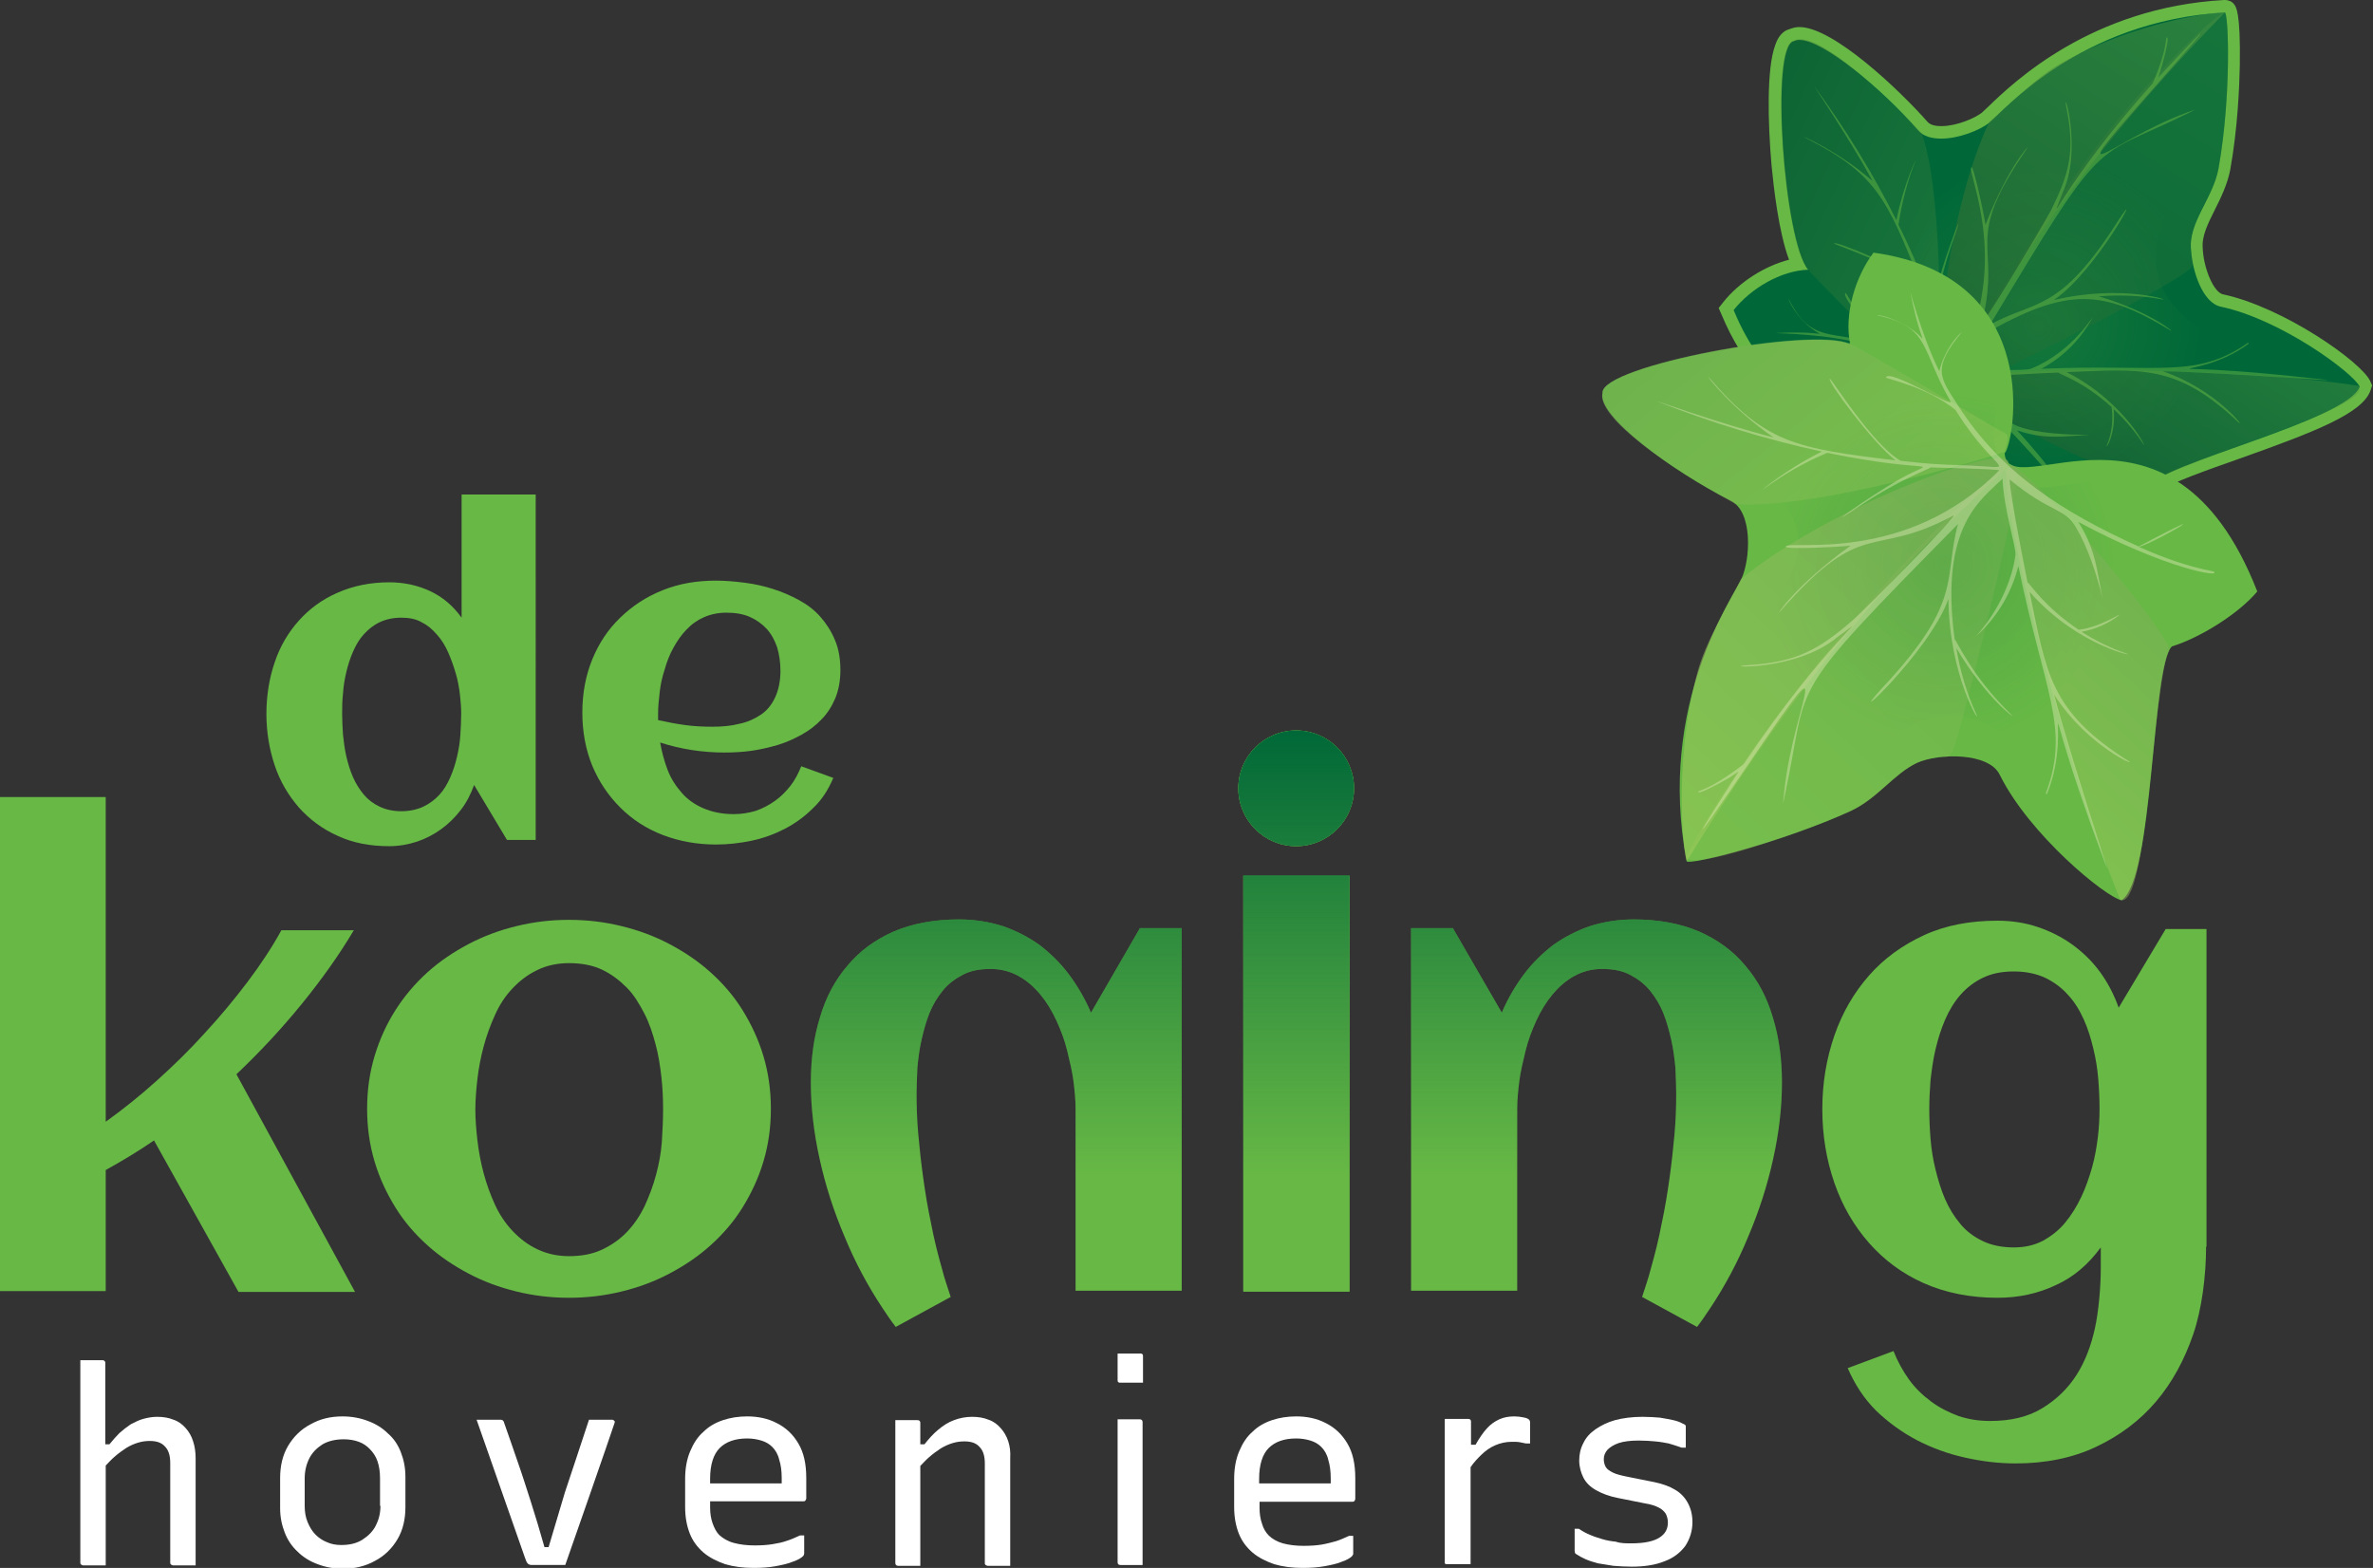 <svg xmlns="http://www.w3.org/2000/svg" xmlns:xlink="http://www.w3.org/1999/xlink" id="Layer_1" x="0px" y="0px" width="570.1px" height="376.7px" viewBox="0 0 570.1 376.7" xml:space="preserve"><rect x="0" y="0" width="570.1" height="376.7" fill="#333333" stroke="none"/><path fill="#FFFFFF" d="M96.3,348.9c-0.7-1.8-1.7-3.3-3.1-4.5c-1.3-1.3-2.9-2.3-4.8-3c-1.8-0.7-3.9-1.1-6.1-1.1 c-2.9,0-5.4,0.6-7.7,1.9c-2.3,1.2-4.1,3-5.4,5.2c-1.3,2.2-1.9,4.8-1.9,7.7v7.3c0,2.1,0.4,4,1.1,5.8c0.7,1.8,1.7,3.3,3.1,4.6 c1.3,1.3,2.9,2.3,4.8,3c1.8,0.7,3.9,1.1,6.1,1.1c2.8,0,5.4-0.6,7.7-1.9c2.3-1.2,4.1-3,5.4-5.2c1.3-2.2,1.9-4.8,1.9-7.7v-7.3 C97.4,352.6,97,350.7,96.3,348.9z M91.4,361.8c0,1.8-0.4,3.3-1.1,4.7c-0.7,1.4-1.8,2.5-3.2,3.4c-1.4,0.9-3.1,1.3-5.1,1.3 c-1.3,0-2.4-0.2-3.5-0.7c-1-0.4-1.9-1-2.7-1.8c-0.8-0.8-1.4-1.8-1.9-3c-0.5-1.2-0.7-2.5-0.7-3.9v-6.6c0-1.8,0.4-3.4,1.1-4.8 c0.7-1.4,1.8-2.5,3.2-3.4c1.4-0.8,3.1-1.2,5.1-1.2c1.3,0,2.5,0.2,3.6,0.6c1.1,0.4,1.9,1,2.6,1.7c0.8,0.8,1.5,1.8,1.9,3 c0.4,1.2,0.6,2.5,0.6,4.1V361.8z"></path><path fill="#FFFFFF" d="M44.6,343.1c-0.8-0.9-1.7-1.6-2.9-2c-1.2-0.5-2.5-0.7-4-0.7c-1.1,0-2.2,0.2-3.3,0.5s-2,0.8-3,1.3 c-0.9,0.6-1.8,1.3-2.7,2.1c-0.8,0.8-1.6,1.7-2.4,2.7h-1c0-2.4,0-19.5,0-19.5c0-0.2,0-0.3-0.1-0.4c-0.1-0.1-0.1-0.2-0.2-0.2 c-0.1-0.1-0.2-0.1-0.4-0.1c-0.6,0-5.3,0-5.3,0v48.6c0,0.2,0,0.3,0.1,0.4c0.1,0.1,0.2,0.2,0.3,0.2c0.1,0.1,0.2,0.1,0.4,0.1 c0.7,0,5.3,0,5.3,0s0-20,0-24c0.7-0.7,1.3-1.4,2-2c1-0.9,2-1.6,2.9-2.2c1-0.6,1.9-1,2.9-1.3c1-0.3,1.9-0.4,2.8-0.4 c1.6,0,2.8,0.4,3.6,1.3c0.9,0.9,1.3,2.2,1.3,4c0,2.7,0,21.3,0,23.9c0,0.2,0,0.3,0.1,0.4s0.2,0.2,0.3,0.2c0.1,0.1,0.2,0.1,0.4,0.1 c1,0,5.3,0,5.3,0s0-23.7,0-25.8c0-1.4-0.2-2.8-0.6-4C46,345,45.4,344,44.6,343.1z"></path><path fill="#FFFFFF" d="M147.4,341.2c-0.1-0.1-0.3-0.1-0.4-0.1c-0.9,0-4.6,0-5.5,0c-0.6,1.9-5.8,17.5-5.8,17.5s-3.2,10.8-3.9,13.1 h-1c-1.1-3.9-2.2-7.6-3.3-11c-1.1-3.4-2.1-6.6-3.2-9.7c-1.1-3.1-2.1-6.2-3.2-9.2c0-0.2-0.1-0.3-0.2-0.4c-0.1-0.1-0.1-0.2-0.2-0.2 c-0.1,0-0.2-0.1-0.3-0.1c-1,0-5.9,0-5.9,0l11.6,33.1c0.2,0.5,0.3,0.9,0.5,1.2c0.2,0.3,0.3,0.4,0.6,0.5c0.2,0.1,0.5,0.1,0.7,0.1 c1.2,0,6.5,0,7.9,0c1-2.8,10.9-31.2,11.8-34c0.1-0.2,0.1-0.4,0.1-0.5C147.6,341.4,147.5,341.3,147.4,341.2z"></path><path fill="#FFFFFF" d="M186.6,341.9c-2.1-1.1-4.5-1.6-7.1-1.6c-2.1,0-4,0.3-5.8,0.9c-1.8,0.6-3.4,1.5-4.7,2.8 c-1.4,1.2-2.4,2.8-3.2,4.7c-0.8,1.9-1.2,4.1-1.2,6.6v6.8c0,2.4,0.4,4.5,1.1,6.3c0.7,1.8,1.8,3.3,3.3,4.6c1.4,1.2,3.2,2.1,5.2,2.8 c2,0.6,4.3,0.9,6.8,0.9c1.9,0,3.6-0.1,5.3-0.4c1.6-0.3,3-0.6,4.2-1.1c1.2-0.4,2-0.9,2.4-1.3c0.1-0.1,0.2-0.2,0.2-0.3 c0-0.1,0.1-0.2,0.1-0.3c0-0.7,0-1.5,0-2.2c0-0.7,0-1.5,0-2.2h-1c-1.1,0.5-2.2,1-3.2,1.3c-1.1,0.4-2.2,0.6-3.4,0.8 c-1.2,0.2-2.6,0.3-4.3,0.3c-1.9,0-3.5-0.2-5-0.6s-2.6-1.1-3.5-1.9c-0.7-0.7-1.2-1.7-1.6-2.8c-0.4-1.1-0.6-2.4-0.6-3.8v-1.5H193 c0.2,0,0.3,0,0.4-0.1c0.1-0.1,0.2-0.2,0.2-0.3c0.1-0.1,0.1-0.2,0.1-0.4v-4.8c0-3.4-0.6-6.1-1.9-8.3 C190.5,344.6,188.8,343,186.6,341.9z M187.8,355.7c0,0.2,0,0.4,0,0.7h-17.2v-1.1c0-3.4,0.8-5.9,2.3-7.4c1.5-1.5,3.7-2.3,6.6-2.3 c1.3,0,2.4,0.2,3.4,0.5c1,0.3,1.9,0.8,2.6,1.5c0.8,0.8,1.4,1.8,1.7,3.1c0.4,1.2,0.6,2.7,0.6,4.4 C187.8,355.3,187.8,355.5,187.8,355.7z"></path><path fill="#FFFFFF" d="M242.2,346.2c-0.4-1.2-1-2.2-1.8-3.1c-0.8-0.9-1.7-1.6-2.9-2c-1.2-0.5-2.5-0.7-4-0.7c-1.5,0-3,0.3-4.3,0.8 c-1.4,0.5-2.6,1.3-3.8,2.3c-1.2,1-2.2,2.1-3.3,3.5h-1c0-1.7,0-3.4,0-5.1c0-0.2,0-0.7-0.7-0.7c-0.6,0-4.6,0-5.3,0 c0,0.7,0,34.3,0,34.3c0,0.1,0,0.7,0.7,0.7h5.3c0,0,0-19.1,0-22.9c0-0.4,0-0.7,0-1.1c0.7-0.7,1.3-1.4,2-2c1-0.9,2-1.6,2.9-2.2 c1-0.6,1.9-1,2.9-1.3c1-0.3,1.9-0.4,2.8-0.4c1.6,0,2.8,0.4,3.6,1.3c0.9,0.9,1.3,2.2,1.3,4c0,2.7,0,21.3,0,23.9c0,0.2,0,0.3,0.1,0.4 s0.2,0.2,0.3,0.2c0.1,0.1,0.2,0.1,0.4,0.1c1,0,4.4,0,5.3,0c0-1.1,0-23.7,0-25.8C242.8,348.7,242.6,347.4,242.2,346.2z"></path><path fill="#FFFFFF" d="M323.7,346.8c-1.3-2.2-3-3.8-5.2-4.9c-2.1-1.1-4.5-1.6-7.1-1.6c-2.1,0-4,0.3-5.8,0.9 c-1.8,0.6-3.4,1.5-4.7,2.8c-1.4,1.2-2.4,2.8-3.2,4.7c-0.8,1.9-1.2,4.1-1.2,6.6v6.8c0,2.4,0.4,4.5,1.1,6.3c0.7,1.8,1.8,3.3,3.3,4.6 c1.4,1.2,3.2,2.1,5.2,2.8c2,0.6,4.3,0.9,6.8,0.9c1.9,0,3.6-0.1,5.3-0.4c1.6-0.3,3.1-0.6,4.2-1.1c1.2-0.4,2-0.9,2.4-1.3 c0.1-0.1,0.1-0.2,0.2-0.3c0.1-0.1,0.1-0.2,0.1-0.3V369h-1c-1.1,0.5-2.2,1-3.2,1.3c-1.1,0.3-2.2,0.6-3.4,0.8 c-1.2,0.2-2.7,0.3-4.3,0.3c-1.9,0-3.5-0.2-5-0.6c-1.4-0.4-2.6-1.1-3.4-1.9c-0.7-0.7-1.3-1.7-1.6-2.8c-0.4-1.1-0.6-2.4-0.6-3.8v-1.5 h22.3c0.2,0,0.3,0,0.4-0.1c0.1-0.1,0.2-0.1,0.2-0.3c0.1-0.1,0.1-0.2,0.1-0.4v-4.8C325.6,351.7,325,349,323.7,346.8z M319.7,356.4 h-17.2v-1.1c0-3.4,0.8-5.9,2.3-7.4c1.5-1.5,3.7-2.3,6.6-2.3c1.3,0,2.4,0.2,3.4,0.5c1,0.3,1.9,0.8,2.6,1.5c0.8,0.8,1.4,1.8,1.7,3.1 c0.4,1.3,0.6,2.7,0.6,4.5V356.4z"></path><path fill="#FFFFFF" d="M367.5,341.3c-0.1-0.2-0.2-0.3-0.4-0.4c-0.3-0.2-0.7-0.3-1.3-0.4c-0.5-0.1-1.2-0.2-2-0.2 c-1.3,0-2.5,0.2-3.6,0.7c-1.1,0.5-2.1,1.2-3,2.2c-0.9,1-1.8,2.3-2.7,3.9h-1.1c0-0.3,0-0.6,0-0.9c0-1.9,0-3.5,0-4.6 c0,0,0.1-0.7-0.7-0.7h-5.6c0,0,0,33.3,0,34.3c0,0.1,0,0.2,0,0.3s0.1,0.2,0.1,0.2c0.1,0.1,0.1,0.1,0.2,0.1s0.2,0,0.3,0h5.6 c0-2.3,0-23.3,0-23.3c0.8-1.2,1.7-2.1,2.5-2.9c1.1-1.1,2.3-1.9,3.5-2.4c1.2-0.5,2.5-0.8,3.9-0.8c0.7,0,1.4,0,1.9,0.1 c0.5,0.1,1,0.2,1.5,0.3h1c0-0.4,0-0.9,0-1.3c0-0.4,0-0.9,0-1.3s0-0.8,0-1.3c0-0.4,0-0.9,0-1.2C367.6,341.7,367.6,341.5,367.5,341.3z "></path><path fill="#FFFFFF" d="M391.9,370.8c3.2,0,5.4-0.5,6.8-1.4c1.4-0.9,2-2.1,2-3.6c0-0.8-0.2-1.5-0.5-2.1c-0.4-0.6-0.9-1.1-1.7-1.5 c-0.8-0.4-1.9-0.8-3.3-1l-6.5-1.3c-2.1-0.4-3.9-1.1-5.3-1.9c-1.4-0.8-2.4-1.8-3-3c-0.6-1.2-1-2.6-1-4.1c0-1.5,0.3-2.9,1-4.2 c0.6-1.3,1.6-2.4,2.9-3.3c1.3-0.9,2.9-1.7,4.7-2.2c1.9-0.5,4.1-0.8,6.6-0.8c1.6,0,3,0.1,4.2,0.2c1.2,0.2,2.3,0.4,3.2,0.6 c0.9,0.2,1.7,0.5,2.2,0.8c0.3,0.1,0.4,0.2,0.6,0.3c0.1,0.1,0.2,0.2,0.2,0.3c0,0.1,0,0.3,0,0.6c0,0.7,0,1.4,0,2.2c0,0.8,0,1.6,0,2.4 h-1c-1.1-0.4-2.1-0.7-3.1-1c-1-0.2-2.1-0.4-3.3-0.5c-1.1-0.1-2.4-0.2-3.9-0.2c-2,0-3.6,0.2-4.8,0.6c-1.2,0.4-2.1,1-2.7,1.6 c-0.6,0.7-0.9,1.4-0.9,2.3c0,0.7,0.2,1.4,0.5,1.9c0.3,0.5,0.9,0.9,1.7,1.3c0.8,0.4,2,0.7,3.5,1l6.5,1.3c1.9,0.4,3.6,1,4.9,1.8 c1.4,0.8,2.4,1.9,3.1,3.2c0.7,1.3,1.1,2.8,1.1,4.6c0,2.1-0.6,4-1.7,5.7c-1.2,1.6-2.8,2.9-5,3.7c-2.2,0.9-4.8,1.3-7.9,1.3 c-1.6,0-3-0.1-4.4-0.2c-1.3-0.2-2.6-0.4-3.7-0.6c-1.1-0.3-2.1-0.6-3-1c-0.9-0.4-1.6-0.8-2.2-1.2c-0.2-0.1-0.3-0.2-0.3-0.3 c0-0.1-0.1-0.2-0.1-0.5c0-0.7,0-1.6,0-2.6c0-1,0-1.9,0-2.7h1c0.9,0.6,1.8,1.1,2.8,1.5c0.9,0.4,1.9,0.7,2.9,1c1,0.3,2.1,0.5,3.2,0.6 C389.3,370.8,390.6,370.8,391.9,370.8z"></path><path fill="#FFFFFF" d="M268.5,375.3V341h5.3c0.7,0,0.7,0.6,0.7,0.7c0,2.2,0,34.3,0,34.3h-5.3C268.5,376,268.5,375.5,268.5,375.3z"></path><path fill="#FFFFFF" d="M268.5,325.2c0.4,0,0.9,0,1.4,0s0.9,0,1.4,0c0.5,0,0.9,0,1.4,0c0.5,0,0.9,0,1.4,0c0.2,0,0.3,0.1,0.4,0.2 c0.1,0.1,0.1,0.3,0.1,0.5v6.3c-0.4,0-0.9,0-1.4,0c-0.5,0-0.9,0-1.4,0c-0.5,0-0.9,0-1.4,0c-0.5,0-0.9,0-1.4,0c-0.2,0-0.3-0.1-0.4-0.2 s-0.1-0.3-0.1-0.5V325.2z"></path><path fill="#67B845" d="M273.8,223.1l-11.7,20.2c-1.4-3.3-3.2-6.4-5.3-9.2c-2.1-2.8-4.5-5.1-7.1-7.1c-2.7-1.9-5.6-3.4-8.8-4.5 c-3.2-1-6.7-1.6-10.5-1.6c-6,0-11.2,1-15.7,2.9c-4.5,2-8.2,4.7-11.1,8.2c-3,3.5-5.2,7.6-6.6,12.4c-1.5,4.8-2.2,10-2.2,15.7 c0,5.9,0.7,12,2.1,18.3c1.4,6.4,3.4,12.6,6,18.7c2.5,6.1,5.6,11.9,9.2,17.3c1,1.5,2,3,3.1,4.4l13.2-7.2c-0.7-2.2-1.5-4.4-2.1-6.8 c-1-3.5-1.9-7.1-2.6-10.8c-0.8-3.7-1.4-7.4-1.9-11c-0.5-3.6-0.9-7.2-1.2-10.6c-0.3-3.4-0.4-6.6-0.4-9.6c0-1.9,0.1-4,0.2-6.3 c0.2-2.2,0.5-4.5,1-6.7c0.5-2.2,1.1-4.4,1.9-6.4c0.8-2,1.9-3.8,3.2-5.4c1.3-1.6,2.9-2.8,4.8-3.8c1.9-1,4.1-1.4,6.7-1.4 c2.5,0,4.7,0.6,6.7,1.7c2,1.1,3.7,2.6,5.2,4.4c1.5,1.8,2.8,3.9,3.9,6.3c1.1,2.4,2,4.8,2.6,7.3s1.2,4.9,1.5,7.3 c0.3,2.4,0.5,4.6,0.5,6.5v43.8h25.5v-87.1H273.8z"></path><path fill="#67B845" d="M349.1,223.1l11.7,20.2c1.4-3.3,3.2-6.4,5.3-9.2c2.1-2.8,4.5-5.1,7.1-7.1c2.7-1.9,5.6-3.4,8.8-4.5 c3.2-1,6.7-1.6,10.5-1.6c6,0,11.2,1,15.7,2.9c4.5,2,8.2,4.7,11.1,8.2c3,3.5,5.2,7.6,6.6,12.4c1.5,4.8,2.2,10,2.2,15.7 c0,5.9-0.7,12-2.1,18.3c-1.4,6.4-3.4,12.6-6,18.7c-2.5,6.1-5.6,11.9-9.2,17.3c-1,1.5-2,3-3.1,4.4l-13.2-7.2c0.7-2.2,1.5-4.4,2.1-6.8 c1-3.5,1.9-7.1,2.6-10.8c0.8-3.7,1.4-7.4,1.9-11c0.5-3.6,0.9-7.2,1.2-10.6c0.3-3.4,0.4-6.6,0.4-9.6c0-1.9-0.1-4-0.2-6.3 c-0.2-2.2-0.5-4.5-1-6.7c-0.5-2.2-1.1-4.4-1.9-6.4c-0.8-2-1.9-3.8-3.2-5.4c-1.3-1.6-2.9-2.8-4.8-3.8c-1.9-1-4.1-1.4-6.7-1.4 c-2.5,0-4.7,0.6-6.7,1.7c-2,1.1-3.7,2.6-5.2,4.4c-1.5,1.8-2.8,3.9-3.9,6.3c-1.1,2.4-2,4.8-2.6,7.3s-1.2,4.9-1.5,7.3 c-0.3,2.4-0.5,4.6-0.5,6.5v43.8h-25.5v-87.1H349.1z"></path><rect x="298.7" y="210.4" fill="#67B845" width="25.5" height="99.9"></rect><circle fill="#67B845" cx="311.4" cy="189.4" r="13.9"></circle><path fill="#67B845" d="M128.6,201.8h-6.8l-7.9-13.2c-0.8,2.2-1.8,4.2-3.2,6c-1.4,1.8-2.9,3.3-4.7,4.6c-1.8,1.3-3.7,2.3-5.8,3 c-2.1,0.7-4.4,1.1-6.7,1.1c-4.6,0-8.8-0.8-12.4-2.5c-3.6-1.6-6.7-3.9-9.3-6.8c-2.5-2.9-4.5-6.2-5.8-10.1c-1.3-3.9-2-8-2-12.4 c0-4.4,0.7-8.6,2-12.4c1.3-3.9,3.3-7.2,5.8-10c2.5-2.8,5.6-5.1,9.3-6.7c3.6-1.6,7.8-2.5,12.4-2.5c3.5,0,6.8,0.7,9.8,2.1 c3,1.4,5.5,3.5,7.6,6.4v-29.6h17.8V201.8z M110.8,171.5c0-1.4-0.1-2.9-0.3-4.6c-0.2-1.7-0.5-3.4-1-5.1c-0.5-1.7-1.1-3.4-1.8-5 c-0.7-1.6-1.6-3.1-2.7-4.3c-1.1-1.3-2.3-2.3-3.7-3c-1.4-0.8-3-1.1-4.9-1.1c-2,0-3.7,0.4-5.2,1.1c-1.5,0.7-2.7,1.7-3.8,2.9 s-1.9,2.6-2.6,4.2c-0.7,1.6-1.2,3.2-1.6,4.9c-0.4,1.7-0.7,3.4-0.8,5.2c-0.2,1.7-0.2,3.4-0.2,4.9c0,1.5,0.1,3.2,0.2,4.9 c0.2,1.7,0.4,3.5,0.8,5.2c0.4,1.7,0.9,3.4,1.6,5s1.6,3,2.6,4.2s2.3,2.2,3.8,2.9c1.5,0.7,3.2,1.1,5.2,1.1c2,0,3.8-0.4,5.3-1.1 c1.5-0.7,2.8-1.7,3.9-2.9s1.9-2.6,2.6-4.2s1.2-3.2,1.6-4.9c0.4-1.7,0.7-3.5,0.8-5.2S110.8,173.1,110.8,171.5z"></path><path fill="#67B845" d="M201.9,161c0,2.5-0.4,4.7-1.2,6.7c-0.8,1.9-1.9,3.7-3.3,5.1c-1.4,1.5-3,2.7-4.8,3.7s-3.8,1.9-5.8,2.5 c-2.1,0.6-4.2,1.1-6.4,1.4c-2.2,0.3-4.3,0.4-6.4,0.4c-2.6,0-5.2-0.2-7.8-0.6c-2.6-0.4-5.1-1-7.6-1.8c0.4,2.3,1,4.5,1.8,6.6 c0.8,2.1,2,3.9,3.4,5.5s3.1,2.8,5.2,3.7c2.1,0.9,4.5,1.4,7.3,1.4c1.9,0,3.6-0.3,5.3-0.8c1.7-0.6,3.2-1.4,4.6-2.4s2.6-2.2,3.7-3.6 c1.1-1.4,1.9-3,2.6-4.7l7.7,2.8c-1.2,2.8-2.7,5.2-4.8,7.2c-2,2-4.3,3.7-6.8,5c-2.5,1.3-5.2,2.3-8.1,2.9c-2.9,0.6-5.7,0.9-8.5,0.9 c-4.6,0-8.9-0.8-12.8-2.3s-7.3-3.7-10.2-6.6s-5.1-6.2-6.7-10c-1.6-3.9-2.4-8.2-2.4-12.8c0-4.6,0.8-8.9,2.4-12.8 c1.6-3.9,3.8-7.2,6.7-10s6.2-5,10.2-6.6s8.2-2.3,12.8-2.3c2.2,0,4.5,0.2,6.9,0.5c2.4,0.3,4.6,0.8,6.8,1.5c2.2,0.7,4.3,1.6,6.3,2.7 s3.7,2.4,5.1,4s2.6,3.4,3.5,5.6C201.5,155.9,201.9,158.3,201.9,161z M158.1,173c2.2,0.5,4.3,0.9,6.5,1.2s4.4,0.4,6.6,0.4 c2.3,0,4.5-0.2,6.4-0.7c2-0.4,3.7-1.2,5.2-2.2c1.5-1,2.6-2.4,3.4-4.1c0.8-1.7,1.3-3.9,1.3-6.4c0-2.1-0.3-4-0.8-5.7 c-0.6-1.7-1.4-3.2-2.5-4.4c-1.1-1.2-2.5-2.2-4.1-2.9c-1.6-0.7-3.5-1-5.6-1c-2,0-3.8,0.4-5.4,1.1s-3,1.7-4.2,3 c-1.2,1.2-2.2,2.7-3.1,4.3c-0.9,1.6-1.6,3.4-2.1,5.2c-0.6,1.8-1,3.6-1.2,5.4s-0.4,3.5-0.4,5.2c0,0.3,0,0.6,0,0.8 S158.1,172.7,158.1,173z"></path><path fill="#67B845" d="M25.4,310.2H0V191.5h25.4v78c4.2-3,8.3-6.3,12.3-9.9c4-3.6,7.9-7.4,11.5-11.4c3.7-4,7.1-8.1,10.2-12.2 s5.9-8.3,8.2-12.5H85c-3.5,5.9-7.7,11.8-12.5,17.7s-10,11.5-15.7,16.9l28.5,52.3h-28L37,274c-3.8,2.6-7.6,4.9-11.6,7.1V310.2z"></path><path fill="#67B845" d="M185.2,266.4c0,4.5-0.6,8.7-1.8,12.7c-1.2,4-2.9,7.6-5,11c-2.1,3.4-4.7,6.4-7.7,9.1c-3,2.7-6.3,4.9-9.9,6.8 c-3.6,1.9-7.4,3.3-11.5,4.3c-4.1,1-8.3,1.5-12.6,1.5s-8.5-0.5-12.6-1.5c-4.1-1-7.9-2.4-11.5-4.3c-3.6-1.9-6.9-4.1-9.9-6.8 c-3-2.7-5.6-5.7-7.7-9.1c-2.1-3.4-3.8-7-5-11c-1.2-4-1.8-8.2-1.8-12.7s0.6-8.7,1.8-12.7c1.2-4,2.9-7.7,5-11s4.7-6.4,7.7-9.1 c3-2.7,6.3-4.9,9.9-6.8c3.6-1.9,7.4-3.3,11.5-4.3s8.2-1.5,12.6-1.5s8.5,0.5,12.6,1.5c4.1,1,7.9,2.4,11.5,4.3 c3.6,1.9,6.9,4.1,9.9,6.8c3,2.7,5.6,5.7,7.7,9.1c2.1,3.4,3.8,7,5,11C184.6,257.7,185.2,261.9,185.2,266.4z M159.3,266.4 c0-2.4-0.1-4.9-0.4-7.6c-0.3-2.7-0.7-5.3-1.4-7.9c-0.7-2.6-1.5-5.1-2.7-7.4s-2.5-4.5-4.2-6.2s-3.6-3.2-5.9-4.3c-2.3-1.1-5-1.6-8-1.6 c-2.9,0-5.5,0.6-7.7,1.7c-2.3,1.1-4.2,2.6-5.9,4.4s-3.1,3.9-4.2,6.4c-1.1,2.4-2,4.9-2.7,7.5c-0.7,2.6-1.2,5.2-1.5,7.8 c-0.3,2.6-0.5,5.1-0.5,7.4c0,2.3,0.2,4.8,0.5,7.4s0.8,5.3,1.5,7.9c0.7,2.6,1.6,5.1,2.7,7.5c1.1,2.4,2.5,4.5,4.2,6.3s3.6,3.3,5.9,4.4 c2.3,1.1,4.8,1.7,7.7,1.7c3,0,5.7-0.5,8-1.6c2.3-1.1,4.3-2.5,6-4.3c1.7-1.8,3.1-3.9,4.2-6.2c1.1-2.4,2-4.8,2.7-7.4 c0.7-2.6,1.2-5.2,1.4-7.9C159.2,271.3,159.3,268.8,159.3,266.4z"></path><path fill="#67B845" d="M530,299.5c0,6.9-1,15-3.1,21.1s-5,11.5-8.9,16.1c-3.9,4.6-8.7,8.2-14.4,10.9s-12.2,4-19.4,4 c-4,0-8.1-0.5-12.1-1.4c-4.1-0.9-7.9-2.3-11.6-4.2c-3.6-1.9-6.9-4.3-9.8-7.1c-2.9-2.9-5.1-6.3-6.8-10.2l11-4.1 c1,2.5,2.2,4.7,3.7,6.8c1.5,2.1,3.3,3.8,5.3,5.3c2,1.5,4.2,2.6,6.6,3.5c2.4,0.8,4.9,1.2,7.6,1.2c5,0,9.2-1,12.6-3.1 c3.4-2.1,6.1-4.7,8.2-8c2.1-3.3,3.5-7.1,4.4-11.2s1.4-10,1.4-14.3v-5.1c-3,4.1-6.6,7.2-10.9,9.1c-4.2,2-8.9,3-13.9,3 c-6.6,0-12.5-1.2-17.7-3.5s-9.6-5.6-13.2-9.7c-3.6-4.1-6.4-8.9-8.3-14.4s-2.9-11.4-2.9-17.7c0-6.3,1-12.2,2.9-17.7 s4.7-10.3,8.3-14.4c3.6-4.1,8-7.3,13.2-9.7c5.2-2.4,11.1-3.5,17.7-3.5c3.4,0,6.6,0.5,9.6,1.5s5.8,2.4,8.3,4.2c2.5,1.8,4.8,4,6.7,6.6 c1.9,2.6,3.4,5.5,4.5,8.6l11.3-18.9h9.8V299.5z M504.4,266.4c0-2.3-0.1-4.6-0.3-7.1c-0.2-2.5-0.6-5-1.2-7.4c-0.6-2.5-1.3-4.8-2.3-7 c-1-2.2-2.2-4.2-3.8-5.9c-1.5-1.7-3.4-3.1-5.5-4.1c-2.2-1-4.7-1.5-7.5-1.5c-2.9,0-5.3,0.5-7.4,1.5c-2.1,1-3.9,2.4-5.4,4.1 s-2.7,3.7-3.7,6c-1,2.3-1.7,4.6-2.3,7.1s-0.9,4.9-1.2,7.4c-0.2,2.5-0.3,4.8-0.3,7s0.1,4.6,0.3,7.1c0.2,2.5,0.6,5,1.2,7.4 s1.3,4.8,2.3,7.1c1,2.3,2.2,4.2,3.7,6s3.3,3.1,5.4,4.1c2.1,1,4.6,1.5,7.4,1.5c2.6,0,4.9-0.5,7-1.6c2-1.1,3.8-2.5,5.3-4.3 c1.5-1.8,2.8-3.9,3.9-6.2c1.1-2.3,1.9-4.7,2.6-7.1c0.7-2.5,1.1-4.9,1.4-7.3S504.4,268.4,504.4,266.4z"></path><g>	<defs>		<path id="SVGID_1_" d="M416.4,74.5c8.5,20.5,24.3,28.6,46,18.9c18.7-8.5-7.8,37.5,46.7,44.5c7.5-10.5,5-20.3,8.9-22.6   c13.8-7.2,43.3-14.1,48.5-21.5c2-3-19.8-17.1-32.9-19.9c-4.5-1-6.9-8.7-7.2-13.5c-0.7-6.7,5.3-12.4,6.6-19.8   c3.2-17.4,2.4-37.5,1.5-37.4c-35,2-53.3,23.9-56.6,26.5c-3.5,2.8-13.4,6-17.1,1.8c-9.6-10.9-25.4-23.9-29.9-21.4   c-5.8,1-2.4,48,3.4,54.9C427.8,64.9,420.4,69.3,416.4,74.5z"></path>	</defs>	<clipPath id="SVGID_00000035514324094023593980000017466986604959959437_">		<use xlink:href="#SVGID_1_"></use>	</clipPath></g><g>	<defs>		<path id="SVGID_00000005261233534383048430000014798298966838250681_" d="M416.4,74.5c8.5,20.5,24.3,28.6,46,18.9   c18.7-8.5-7.8,37.5,46.7,44.5c7.5-10.5,5-20.3,8.9-22.6c13.8-7.2,43.3-14.1,48.5-21.5c2-3-19.8-17.1-32.9-19.9   c-4.5-1-6.9-8.7-7.2-13.5c-0.7-6.7,5.3-12.4,6.6-19.8c3.2-17.4,2.4-37.5,1.5-37.4c-35,2-53.3,23.9-56.6,26.5   c-3.5,2.8-13.4,6-17.1,1.8c-9.6-10.9-25.4-23.9-29.9-21.4c-5.8,1-2.4,48,3.4,54.9C427.8,64.9,420.4,69.3,416.4,74.5z"></path>	</defs>	<clipPath id="SVGID_00000096751334067328066450000016258703779569620619_">		<use xlink:href="#SVGID_00000005261233534383048430000014798298966838250681_"></use>	</clipPath></g><g opacity="0.1">	<defs>		<path id="SVGID_00000035497785439711484460000010659635113573434814_" opacity="0.1" d="M416.4,74.5c8.5,20.5,24.3,28.6,46,18.9   c18.7-8.5-7.8,37.5,46.7,44.5c7.5-10.5,5-20.3,8.9-22.6c13.8-7.2,43.3-14.1,48.5-21.5c2-3-19.8-17.1-32.9-19.9   c-4.5-1-6.9-8.7-7.2-13.5c-0.7-6.7,5.3-12.4,6.6-19.8c3.2-17.4,2.4-37.5,1.5-37.4c-35,2-53.3,23.9-56.6,26.5   c-3.5,2.8-13.4,6-17.1,1.8c-9.6-10.9-25.4-23.9-29.9-21.4c-5.8,1-2.4,48,3.4,54.9C427.8,64.9,420.4,69.3,416.4,74.5z"></path>	</defs>	<clipPath id="SVGID_00000045592753208535478300000016746318599753394848_">		<use xlink:href="#SVGID_00000035497785439711484460000010659635113573434814_"></use>	</clipPath></g><g>	<path fill="#006838" d="M508.9,139.3c-35.8-4.6-38.1-25.7-39.5-38.3c-0.6-5-1-7.8-2.5-7.9l-0.6,0.1c-0.2,0.1-0.7,0.3-1.1,0.5  c-3.3,1.6-11.1,5.3-20.1,5.3c0,0,0,0,0,0c-13.4,0-23.5-8.1-30.1-23.9l-0.3-0.8l0.5-0.7c4.1-5.2,10.6-9.1,16.7-10.1  c-4.8-10.6-7-43.8-4-52.2c0.6-1.6,1.5-2.6,2.5-2.9c0.5-0.2,1.2-0.4,1.9-0.4c6.9,0,21.8,13.3,29.7,22.2c1.1,1.3,3,1.5,4.4,1.5  c3.8,0,8.5-1.8,10.6-3.5c0.4-0.3,1-0.9,1.8-1.6c6-5.8,24.4-23.4,55.7-25.2l0.8,0l0.6,0.6c1.6,2,1.6,23.1-1.3,38.6  c-0.6,3.4-2.1,6.3-3.6,9.2c-1.8,3.5-3.4,6.8-3,10.1c0.2,4.6,2.5,11.5,6,12.2c14.4,3.1,32.4,16,34.4,20l0.3,0.6l-0.2,0.6  c-1.7,4.9-13.2,9.3-30.6,15.5c-8.3,2.9-18.5,6.6-20.2,8.5c-0.4,6.8-3.6,16.3-7.2,21.3l-0.5,0.7L508.9,139.3z"></path>	<path fill="#67B845" d="M534.5,3c0.9,0,1.6,20-1.5,37.4c-1.3,7.3-7.4,13.1-6.6,19.8c0.3,4.8,2.7,12.6,7.2,13.5  c14.3,3,31.8,15.9,33.3,19.2c-2.9,8.1-47.8,18.5-50.8,24c-0.3,6.2-3.3,15.8-6.9,20.9c-50.1-6.4-32.5-46.2-42.3-46.2  c-0.3,0-0.5,0-0.8,0.1l0,0c-0.9,0.1-10,5.8-20.9,5.8c-9.9,0-21.2-4.8-28.7-23c4.1-5.2,11.4-9.5,17.9-9.7c-5.8-6.9-9.2-54-3.4-54.9  c0.4-0.2,0.8-0.3,1.3-0.3c5.7,0,19.8,11.7,28.5,21.7c1.3,1.5,3.3,2,5.6,2c4.2,0,9.2-2,11.5-3.8C481.2,26.9,499.5,5,534.5,3  C534.5,3,534.5,3,534.5,3 M534.5,0L534.5,0L534.5,0h-0.1l-0.1,0c-31.8,1.8-50.5,19.7-56.6,25.6c-0.7,0.7-1.4,1.3-1.6,1.5  c-1.7,1.3-6,3.2-9.7,3.2c-0.9,0-2.5-0.1-3.3-1c-6.5-7.4-22.6-22.8-30.8-22.8c-0.9,0-1.6,0.2-2.4,0.5c-1.5,0.4-2.7,1.7-3.4,3.8  c-2.1,5.6-1.8,18.6-0.9,28.9c0.5,5.2,1.7,16,4.2,22.7c-5.8,1.5-11.9,5.3-15.8,10.2l-1.1,1.4l0.7,1.6c4.7,11.3,14,24.9,31.5,24.9  c9.4,0,17.3-3.8,20.7-5.5c0.3-0.1,0.6-0.3,0.8-0.4l0,0c0.6,0.9,0.9,4.1,1.2,6.5c1.4,12.2,3.9,34.9,40.8,39.6l1.8,0.2l1-1.5  c3.6-5.1,6.8-14.4,7.4-21.4c2.4-1.9,12.1-5.3,19.2-7.8c18.3-6.5,29.6-10.9,31.5-16.4l0.4-1.2l-0.5-1.1  c-2.2-4.6-20.8-17.7-35.4-20.8c-2.1-0.5-4.5-5.9-4.8-10.8l0-0.1l0-0.1c-0.3-2.9,1.2-5.9,2.9-9.3c1.4-2.8,3-6,3.7-9.6  c1.8-10,2.2-20,2.3-25.1c0.2-12.8-0.9-14.1-1.4-14.7C536.3,0.4,535.4,0,534.5,0L534.5,0z"></path></g><radialGradient id="SVGID_00000031192167347880724290000008180816917637057700_" cx="491.126" cy="75.135" r="50.886" fx="489.526" fy="78.417" gradientUnits="userSpaceOnUse">	<stop offset="0" style="stop-color:#67B845"></stop>	<stop offset="0.753" style="stop-color:#67B845;stop-opacity:0"></stop></radialGradient><path opacity="0.2" fill="url(#SVGID_00000031192167347880724290000008180816917637057700_)" d="M503,134.6 c3.8-8.5,3.6-14.9,3.6-15.2c6-10.3,33.8-17.3,52.8-26.8C545,82,534.2,81.5,531,80.1c-7.8-3.6-18.3-13.3-10.1-29.4 c4.5-9,5.2-25.2,5-35.1c-29.7,5.4-37.5,17.6-45.6,24c-17.1,13.5-27.6-11-46.3-22.5c-3.4,7.4-1.9,23.4,2.6,41.2 c5.7,23,2.1,9.2-9.4,18.6c-1.4,1.2-2.9,2.4-4.3,3.6c13.1,25.1,33.1,9.9,40.2,9.4C489.4,88,459.9,126.2,503,134.6z"></path><linearGradient id="SVGID_00000176036020309814700010000001900103057592801176_" gradientUnits="userSpaceOnUse" x1="-755.37" y1="113.377" x2="-738.369" y2="241.149" gradientTransform="matrix(-0.907 -0.42 -0.42 0.907 -115.117 -429.954)">	<stop offset="6.172200e-03" style="stop-color:#559C44"></stop>	<stop offset="1" style="stop-color:#2A5A2C"></stop></linearGradient><path opacity="0.5" fill="url(#SVGID_00000176036020309814700010000001900103057592801176_)" d="M477.9,29.3 c-10,21.1-14.3,60.7-10.2,62.6c3.2,1.4,11.6-32.2,66.8-88.9c0.2-0.4-20.3,1.5-39.2,12.1C489.2,18.5,483.3,24.7,477.9,29.3z"></path><linearGradient id="SVGID_00000035526727432971260380000004656296554234439565_" gradientUnits="userSpaceOnUse" x1="-797.825" y1="180.196" x2="-789.729" y2="241.042" gradientTransform="matrix(-0.907 -0.42 -0.42 0.907 -115.117 -429.954)">	<stop offset="6.172200e-03" style="stop-color:#559C44"></stop>	<stop offset="1" style="stop-color:#2A5A2C"></stop></linearGradient><path opacity="0.4" fill="url(#SVGID_00000035526727432971260380000004656296554234439565_)" d="M469,92.7 c7.3,6.7,45.4,24.8,47.7,23.4c7.3-5.7,53.8-18.2,50-23.4C532.5,87.4,463.4,88,469,92.7z"></path><linearGradient id="SVGID_00000030468237653170351390000010138693160005526177_" gradientUnits="userSpaceOnUse" x1="-780.158" y1="116.607" x2="-763.105" y2="244.762" gradientTransform="matrix(-0.907 -0.42 -0.42 0.907 -115.117 -429.954)">	<stop offset="6.172200e-03" style="stop-color:#559C44"></stop>	<stop offset="1" style="stop-color:#2A5A2C"></stop></linearGradient><path opacity="0.25" fill="url(#SVGID_00000030468237653170351390000010138693160005526177_)" d="M467.9,92c3.3,1.5,0.7,2.8,5,0.8 c4.1-1.8,53.7-26.1,53.9-29.1c0.1-1.6-1.1-3.2-0.2-7.3c1.1-5.1,5.3-10,6.4-16c3-16.6,2.5-34.9,1.6-37.4c-2.2,0.1-14.6,13-15.6,14.2 C496.2,41.3,482.7,66.7,467.9,92z"></path><linearGradient id="SVGID_00000168821758390629972160000006779729303903783821_" gradientUnits="userSpaceOnUse" x1="-746.189" y1="199.979" x2="-679.667" y2="199.979" gradientTransform="matrix(-0.907 -0.42 -0.42 0.907 -115.117 -429.954)">	<stop offset="6.172200e-03" style="stop-color:#559C44"></stop>	<stop offset="1" style="stop-color:#2A5A2C"></stop></linearGradient><path opacity="0.3" fill="url(#SVGID_00000168821758390629972160000006779729303903783821_)" d="M434.3,64.7 c-0.1,0.2,25.3,25.9,25.5,26c3,3,1.8,3.1,5.7,1c0.2-0.1,2.1-42.4-3.8-59.7c-0.2-0.1-24-25.9-30.8-22.2 C425.1,10.8,428.5,57.8,434.3,64.7z"></path><path fill="#68B545" d="M497.7,20.6C497.9,21.1,497.8,20.8,497.7,20.6C497.7,20.5,497.7,20.5,497.7,20.6z"></path><path opacity="0.5" fill="#67B845" d="M433.5,33c17.1,8.6,19.8,14.5,27.9,35.1c-4.9-3.9-20.6-10.4-20.8-9.6 c-0.1,0.2,16.4,5.7,21.2,10.6c2.3,5.9,2.9,7.9,4.5,13.3c3.7,12.3,4.4,6.3-12.2,1c-6.6-4.9-10.5-13.2-10.7-13 c-1.5,0.8,9.3,12.5,9.3,12.6c-13-3.9-17.4-0.3-22.9-11c-0.3-0.7,0,0.6,1.3,2.5c5.8,8.5,11.6,4.7-4.2,5.5c-1.8,0.1,8.8,0,18.1,2 c-3.3,1.7-6,4.7-7.1,6.9c4.8-6.6,6-10.4,28.1,0.9c0.2,0.1,2,1.3,2.2,1.3c-0.7,1.2-0.3,0.5,1.2,1.8c1.6-3.4,21,18.6,23.7,21.9 c-5.1,21.2-0.1,4.7,0.1,0.1c3.7,4.6,6.6,8.9,9.3,14.5c1.9,1.6-3-9.7-17.9-26c4.3,1.5,8,1.7,12.4,1.4c15.5-1-10,1.2-14.8-4 c-3-3.3-6.1-6.5-10.4-9.7c3.8-0.8,20.3-1.5,22.7-1.6c0.4,0.5,6,2.1,12.8,8.3c0.4,3,0.1,6.2-1.1,9.1c-0.6,1.5,2.2-2.3,1.6-8.6 c2.7,2.5,5,5.2,7,8.2c1.7,2.7-3.8-9.7-18.3-17.1c17.9-0.7,26.4-2,41.2,12c2.2,2.1-5.1-7.8-18.1-12.2c15.6,0.3,47.3,2.9,37.9,1.9 c-47.3-5.4-30.8,1.5-17.3-8.5c0.1-0.1,0-0.3-0.2-0.2c-12.5,8.7-21.2,5-49.6,6.2c5.3-2.8,9.6-7.2,12.3-12.3 c0.8-1.5-4.5,8.2-14.8,12.3c-1.8,0.6-10.2-0.1-16.9,1.3c1.9-3.2,3.8-6.4,5.7-9.6c20-11.5,28.6-10.7,44.6-1c1.8,1.1-4.5-4.4-17.1-8.1 c5-0.4,10.1-0.2,15.1,0.7c3.1,0.6-9.2-3.8-25.9,0.2c10.3-6.9,22.5-29.9,15.3-18.8c-14,22-19.7,18.7-30.6,24.7 c28.1-46.8,24.1-39.3,47.4-50.7c2.3-1.2,2.9-1.3,0-0.3C506.2,34,492,50,521.5,16.5c9-10.2,10.6-12.4-1.3,0.3 c-2.2,2.3-1.8,2.2-1.2,0.4c0.1-0.3,2.4-8.1,1.6-8.2c-0.5,0,0.4,2-3.4,11c-22,24.6-25.7,36.8-21.7,26.4c5.1-10.9-0.4-27.2,1-20.2 c2.1,10.4,0.5,15.7-3.7,24.2c-1.7,3.4-17.2,29.2-16.6,26.9c4.8-19.6-5.1-18.7,10.9-41.8c0.7-1-4.5,4.2-10.1,18.5 c-0.3-2.3-2.9-14.5-3.4-13.8c-1.2,1,10.5,24.5-4.3,49.1c-0.2-0.1-4.4-14.2-4.4-14.4c0.4-0.5,0.6-6.6,4.2-16.8 c3.9-11.1-1.3,1.6-3.5,10c-2.4,9.2,1.3,7.7-9.5-14.1c0.8-5.4,2.2-10.7,4.1-15.4c0.4-1-2.9,5.7-4.6,14.3c-5.6-11.2-12.1-21.7-19.6-32 c-1.4-1.9,7.7,11.3,13.9,22.6C441.7,36.4,432.8,32.5,433.5,33z"></path><g opacity="0.1">	<defs>		<path id="SVGID_00000008838077254352161410000009386741881287617981_" opacity="0.1" d="M450.1,60.7c24.1,3.4,37,18,32.3,43.8   c-4.4,23.6,37.5-19.7,59.8,37.5c-9.2,11-20.3,11-21.8,15.8c-4,16.7-3.5,50.1-10.1,57.8c-2.6,3-23.6-16.4-30-29.6   c-2.2-4.5-11.2-4.9-16.3-3.9c-7.3,1.1-11.9,9.2-19.3,12.6c-16,7.4-39.3,13.3-39.5,12.1c-7.2-37.9,11.3-63.6,13.2-67.9   c2.1-4.6,2.8-16-2.6-18.7c-14.2-7.2-32.2-20.4-30.8-25.9c-0.5-6.5,50.6-16,59.5-11.7C443,75.6,445.7,66.5,450.1,60.7z"></path>	</defs>	<clipPath id="SVGID_00000069357551615060705570000010386595506989602699_">		<use xlink:href="#SVGID_00000008838077254352161410000009386741881287617981_"></use>	</clipPath></g><path fill="#67B845" d="M450.1,60.7c41.9,5.8,33.6,46.5,31.5,48.2c0.8,13,40-19.8,60.7,33.2c-4.5,5.4-13.9,11.2-20.5,13.2 c-5,4.8-4.2,55.6-12.1,61c-3.9-0.8-22.2-15.8-29.3-30.2c-2.6-5.3-14.5-5.2-19.9-2.8c-5.6,2.7-9.4,8.5-15.8,11.5 c-16,7.4-39.3,13.3-39.5,12.1c-7.2-37.9,11.3-63.6,13.2-67.9c2.1-4.6,2.8-16-2.6-18.7c-14.2-7.2-32.2-20.4-30.8-25.9 c-0.5-6.5,50.6-16,59.5-11.7C443,75.6,445.7,66.5,450.1,60.7z"></path><radialGradient id="SVGID_00000142890462984668084580000000685640786226781625_" cx="465.49" cy="137.158" r="55.9" fx="467.367" fy="135" gradientUnits="userSpaceOnUse">	<stop offset="0" style="stop-color:#006838"></stop>	<stop offset="0.753" style="stop-color:#006838;stop-opacity:0"></stop></radialGradient><path opacity="0.2" fill="url(#SVGID_00000142890462984668084580000000685640786226781625_)" d="M537.3,136.4 c-8,6.5-14.9,8-15.2,8.1c-9.5,9.3-9.4,40.5-14.5,63.9c-15.3-12.4-18.6-23.9-21-26.9c-5.9-7.4-19-15.8-34-2.6 c-8.4,7.4-25.5,12.6-36.1,15.1c-2.1-33.3,8.8-44.9,13.5-55.4c9.9-22-19-26.4-36.3-43.2c6.9-5.7,24.5-8.6,44.7-8.8 c25.1-0.3,9.4,2.3,20-20.8c30.2,7,19.4,32.5,20.7,40.3C483.9,134.9,516.9,92.7,537.3,136.4z"></path><linearGradient id="SVGID_00000180363807482945672010000010463649397831032251_" gradientUnits="userSpaceOnUse" x1="459.958" y1="393.488" x2="478.805" y2="535.125" gradientTransform="matrix(-0.631 -0.775 0.775 -0.631 373.875 802.794)">	<stop offset="6.172200e-03" style="stop-color:#A7D061"></stop>	<stop offset="1" style="stop-color:#80A95F"></stop></linearGradient><path opacity="0.5" fill="url(#SVGID_00000180363807482945672010000010463649397831032251_)" d="M418.3,139.1 c19.9-16.5,61-32.3,64.1-28.4c2.4,3-31.3,21.4-77.1,96.1c-0.6,0.5-3.6-22.5,2.5-45.3C409.8,154.1,414.8,146.1,418.3,139.1z"></path><linearGradient id="SVGID_00000102543559326704256600000012956418627695163578_" gradientUnits="userSpaceOnUse" x1="413.716" y1="467.31" x2="422.708" y2="534.886" gradientTransform="matrix(-0.631 -0.775 0.775 -0.631 373.875 802.794)">	<stop offset="6.172200e-03" style="stop-color:#A7D061"></stop>	<stop offset="1" style="stop-color:#80A95F"></stop></linearGradient><path opacity="0.4" fill="url(#SVGID_00000102543559326704256600000012956418627695163578_)" d="M483.5,111.8 c9,5.8,38.5,41.6,37.6,44.4c-4,9.1-5.1,62.5-11.7,60C496.1,184.5,476.4,106.7,483.5,111.8z"></path><linearGradient id="SVGID_00000086657153178127664100000002482851684013221046_" gradientUnits="userSpaceOnUse" x1="433" y1="397.62" x2="451.778" y2="538.738" gradientTransform="matrix(-0.631 -0.775 0.775 -0.631 373.875 802.794)">	<stop offset="6.172200e-03" style="stop-color:#A7D061"></stop>	<stop offset="1" style="stop-color:#80A95F"></stop></linearGradient><path opacity="0.25" fill="url(#SVGID_00000086657153178127664100000002482851684013221046_)" d="M484.2,112.3 c2.6,2-12.2,58.4-12.6,59.9c-3.6,13.3-2.7,8.4-7.6,10c-7.6,1.3-11.6,9-19.2,12.6c-8.2,3.8-39.1,15.1-39.7,11 C424.8,167.3,479.2,109,484.2,112.3z"></path><linearGradient id="SVGID_00000104685774203695384620000013822572420227447478_" gradientUnits="userSpaceOnUse" x1="470.385" y1="489.597" x2="543.069" y2="489.597" gradientTransform="matrix(-0.631 -0.775 0.775 -0.631 373.875 802.794)">	<stop offset="6.172200e-03" style="stop-color:#A7D061"></stop>	<stop offset="1" style="stop-color:#80A95F"></stop></linearGradient><path opacity="0.3" fill="url(#SVGID_00000104685774203695384620000013822572420227447478_)" d="M444.5,82.6 c0.3-0.2,34.2,19.8,34.5,20c4,2.3,3.8,1.1,2.6,5.9c0,0.3-44.8,14.1-64.7,12.6c-0.2-0.2-34-18.4-31.9-26.7 C384.5,87.8,435.6,78.3,444.5,82.6z"></path><path fill="#B5D563" d="M419.2,156.4C419.8,156.4,419.5,156.4,419.2,156.4C419.1,156.4,419.1,156.4,419.2,156.4z"></path><path opacity="0.4" fill="#EAF1C1" d="M410.5,90.6c13.7,15.9,20.7,17.1,44.9,20c-5.5-4.2-16.5-19.1-15.8-19.6 c0.3-0.2,10.2,15.8,17,19.7c6.9,0.8,9.2,0.9,15.4,1.1c14.1,0.5,7.9,2.9-2.2-13.3c-7-5.7-16.8-7.5-16.7-7.8 c0.5-2.3,16.6,7.6,15.5,5.7c-7.2-12.4-4.8-17.8-17.4-20.6c-0.8-0.2,0.6-0.2,3,0.7c10.6,3.8,8.1,11,4.8-6.1 c-0.4-1.9,2.3,9.4,6.9,18.8c1.2-4.9,4.1-8.4,5.5-9.5c-7.5,9-5.2,11.1-1,17.7c10.5,16.5,25.7,25.9,43.4,33.9 c21.5-11.4,4.8-1.3,0.1,0.1c5.9,2.6,11.3,4.6,17.9,5.9c2.2,1.6-11.2-0.5-32.5-11.9c2.7,4.2,3.9,8,4.8,12.9 c2.5,13.8,0.3-2.1-5.3-11.5c-3.1-5.1-5.9-3.3-16-11.6c0.2,4.3,3.8,22.1,4.3,24.7c0.6,0.3,3.9,5.8,12.3,11.4 c5.4-0.6,10.8-4.5,9.6-3.4c-2.6,2-5.7,3.3-8.9,3.9c3.3,2.1,6.9,3.9,10.7,5.2c3.3,1-11.4-1.4-23.2-14.8c4,19.3,4.8,28.7,23.7,40.6 c2.8,1.8-9.7-3.3-17.8-15.9c5.1,19,15.5,49.4,12,39.9c-18.3-49.1-6.6-33.3-13.7-16.1c-0.1,0.2-0.3,0.1-0.3-0.1 c5.9-15.8-0.3-24-6.6-54.6c-1.6,6.4-5.1,12.3-9.9,16.6c-1.4,1.3,7.5-7.1,9.2-19.2c0.2-2.1-2.8-10.9-3.1-18.4 c-5,5-15.2,11.2-11.5,38.6c0.5,0.3,4.1,8.9,13.6,18.1c1.7,1.6-5.9-3.6-13.2-16c0.9,5.5,2.5,10.9,4.8,15.9c1.4,3.2-6.5-8.8-6.7-27.7 c-4.6,12.9-25.9,32.4-16,21.5c19.8-21.1,14.7-26.2,18.3-39.5c-42.4,43-35.5,36.6-41.5,64.7c-0.5,2.4-0.7,3.8-0.3,0.1 c2.2-22.8,15.5-42.4-12.4-1.5c-8.5,12.4-10.4,14.8,0-1.5c1.9-3,1.9-2.5,0.1-1.4c-0.4,0.4-8.1,4.7-8.3,4c-0.2-0.5,2.2,0,10.9-6.7 c20.4-30.3,32.4-37.8,22.5-30.5c-10.2,8.5-29.2,7.1-21.3,6.7c11.6-0.7,16.9-3.8,24.8-10.6c3.2-2.7,26.6-26.5,24.3-25.3 c-19.7,10.6-21.3-0.2-41.7,23.2c-0.9,1.1,3.3-6,17.1-16c-2.4,0.3-16.2,1-15.6,0.2c0.8-1.6,28.9,4.4,51.3-18.3 c-0.2-0.3-16.2-0.7-16.5-0.7c-0.4,0.5-6.8,2.5-16.9,9.2c-10.9,7.3,1.4-1.8,9.7-6.5c9.1-5.1,8.6-0.8-17.6-6.2 c-5.6,2.3-10.8,5.4-15.3,8.7c-1,0.7,5.3-4.7,14-9c-13.4-2.9-26.4-6.9-39.4-12c-2.4-1,14.1,5.1,27.8,8.6 C416.2,98.3,409.7,90,410.5,90.6z"></path><rect x="298.7" y="210.4" fill="#67B845" width="25.5" height="99.9"></rect><circle fill="#67B845" cx="311.4" cy="189.4" r="13.9"></circle><linearGradient id="SVGID_00000170257378390491288730000011882558456598013315_" gradientUnits="userSpaceOnUse" x1="311.435" y1="318.895" x2="311.435" y2="175.487">	<stop offset="0.255" style="stop-color:#006838;stop-opacity:0"></stop>	<stop offset="1" style="stop-color:#006838"></stop></linearGradient><path fill="url(#SVGID_00000170257378390491288730000011882558456598013315_)" d="M273.8,223.1l-11.7,20.2c-1.4-3.3-3.2-6.4-5.3-9.2 c-2.1-2.8-4.5-5.1-7.1-7.1c-2.7-1.9-5.6-3.4-8.8-4.5c-3.2-1-6.7-1.6-10.5-1.6c-6,0-11.2,1-15.7,2.9c-4.5,2-8.2,4.7-11.1,8.2 c-3,3.5-5.2,7.6-6.6,12.4c-1.5,4.8-2.2,10-2.2,15.7c0,5.9,0.7,12,2.1,18.3c1.4,6.4,3.4,12.6,6,18.7c2.5,6.1,5.6,11.9,9.2,17.3 c1,1.5,2,3,3.1,4.4l13.2-7.2c-0.7-2.2-1.5-4.4-2.1-6.8c-1-3.5-1.9-7.1-2.6-10.8c-0.8-3.7-1.4-7.4-1.9-11c-0.5-3.6-0.9-7.2-1.2-10.6 c-0.3-3.4-0.4-6.6-0.4-9.6c0-1.9,0.1-4,0.2-6.3c0.2-2.2,0.5-4.5,1-6.7c0.5-2.2,1.1-4.4,1.9-6.4c0.8-2,1.9-3.8,3.2-5.4 c1.3-1.6,2.9-2.8,4.8-3.8c1.9-1,4.1-1.4,6.7-1.4c2.5,0,4.7,0.6,6.7,1.7c2,1.1,3.7,2.6,5.2,4.4c1.5,1.8,2.8,3.9,3.9,6.3 c1.1,2.4,2,4.8,2.6,7.3s1.2,4.9,1.5,7.3c0.3,2.4,0.5,4.6,0.5,6.5v43.8h25.5v-87.1H273.8z M349.1,223.1l11.7,20.2 c1.4-3.3,3.2-6.4,5.3-9.2c2.1-2.8,4.5-5.1,7.1-7.1c2.7-1.9,5.6-3.4,8.8-4.5c3.2-1,6.7-1.6,10.5-1.6c6,0,11.2,1,15.7,2.9 c4.5,2,8.2,4.7,11.1,8.2c3,3.5,5.2,7.6,6.6,12.4c1.5,4.8,2.2,10,2.2,15.7c0,5.9-0.7,12-2.1,18.3c-1.4,6.4-3.4,12.6-6,18.7 c-2.5,6.1-5.6,11.9-9.2,17.3c-1,1.5-2,3-3.1,4.4l-13.2-7.2c0.7-2.2,1.5-4.4,2.1-6.8c1-3.5,1.9-7.1,2.6-10.8c0.8-3.7,1.4-7.4,1.9-11 c0.5-3.6,0.9-7.2,1.2-10.6c0.3-3.4,0.4-6.6,0.4-9.6c0-1.9-0.1-4-0.2-6.3c-0.2-2.2-0.5-4.5-1-6.7c-0.5-2.2-1.1-4.4-1.9-6.4 c-0.8-2-1.9-3.8-3.2-5.4c-1.3-1.6-2.9-2.8-4.8-3.8c-1.9-1-4.1-1.4-6.7-1.4c-2.5,0-4.7,0.6-6.7,1.7c-2,1.1-3.7,2.6-5.2,4.4 c-1.5,1.8-2.8,3.9-3.9,6.3c-1.1,2.4-2,4.8-2.6,7.3s-1.2,4.9-1.5,7.3c-0.3,2.4-0.5,4.6-0.5,6.5v43.8h-25.5v-87.1H349.1z M324.2,310.2 h-25.5v-99.9h25.5V310.2z M325.3,189.4c0,7.7-6.2,13.9-13.9,13.9c-7.7,0-13.9-6.2-13.9-13.9c0-7.7,6.2-13.9,13.9-13.9 C319.1,175.5,325.3,181.7,325.3,189.4z"></path></svg>